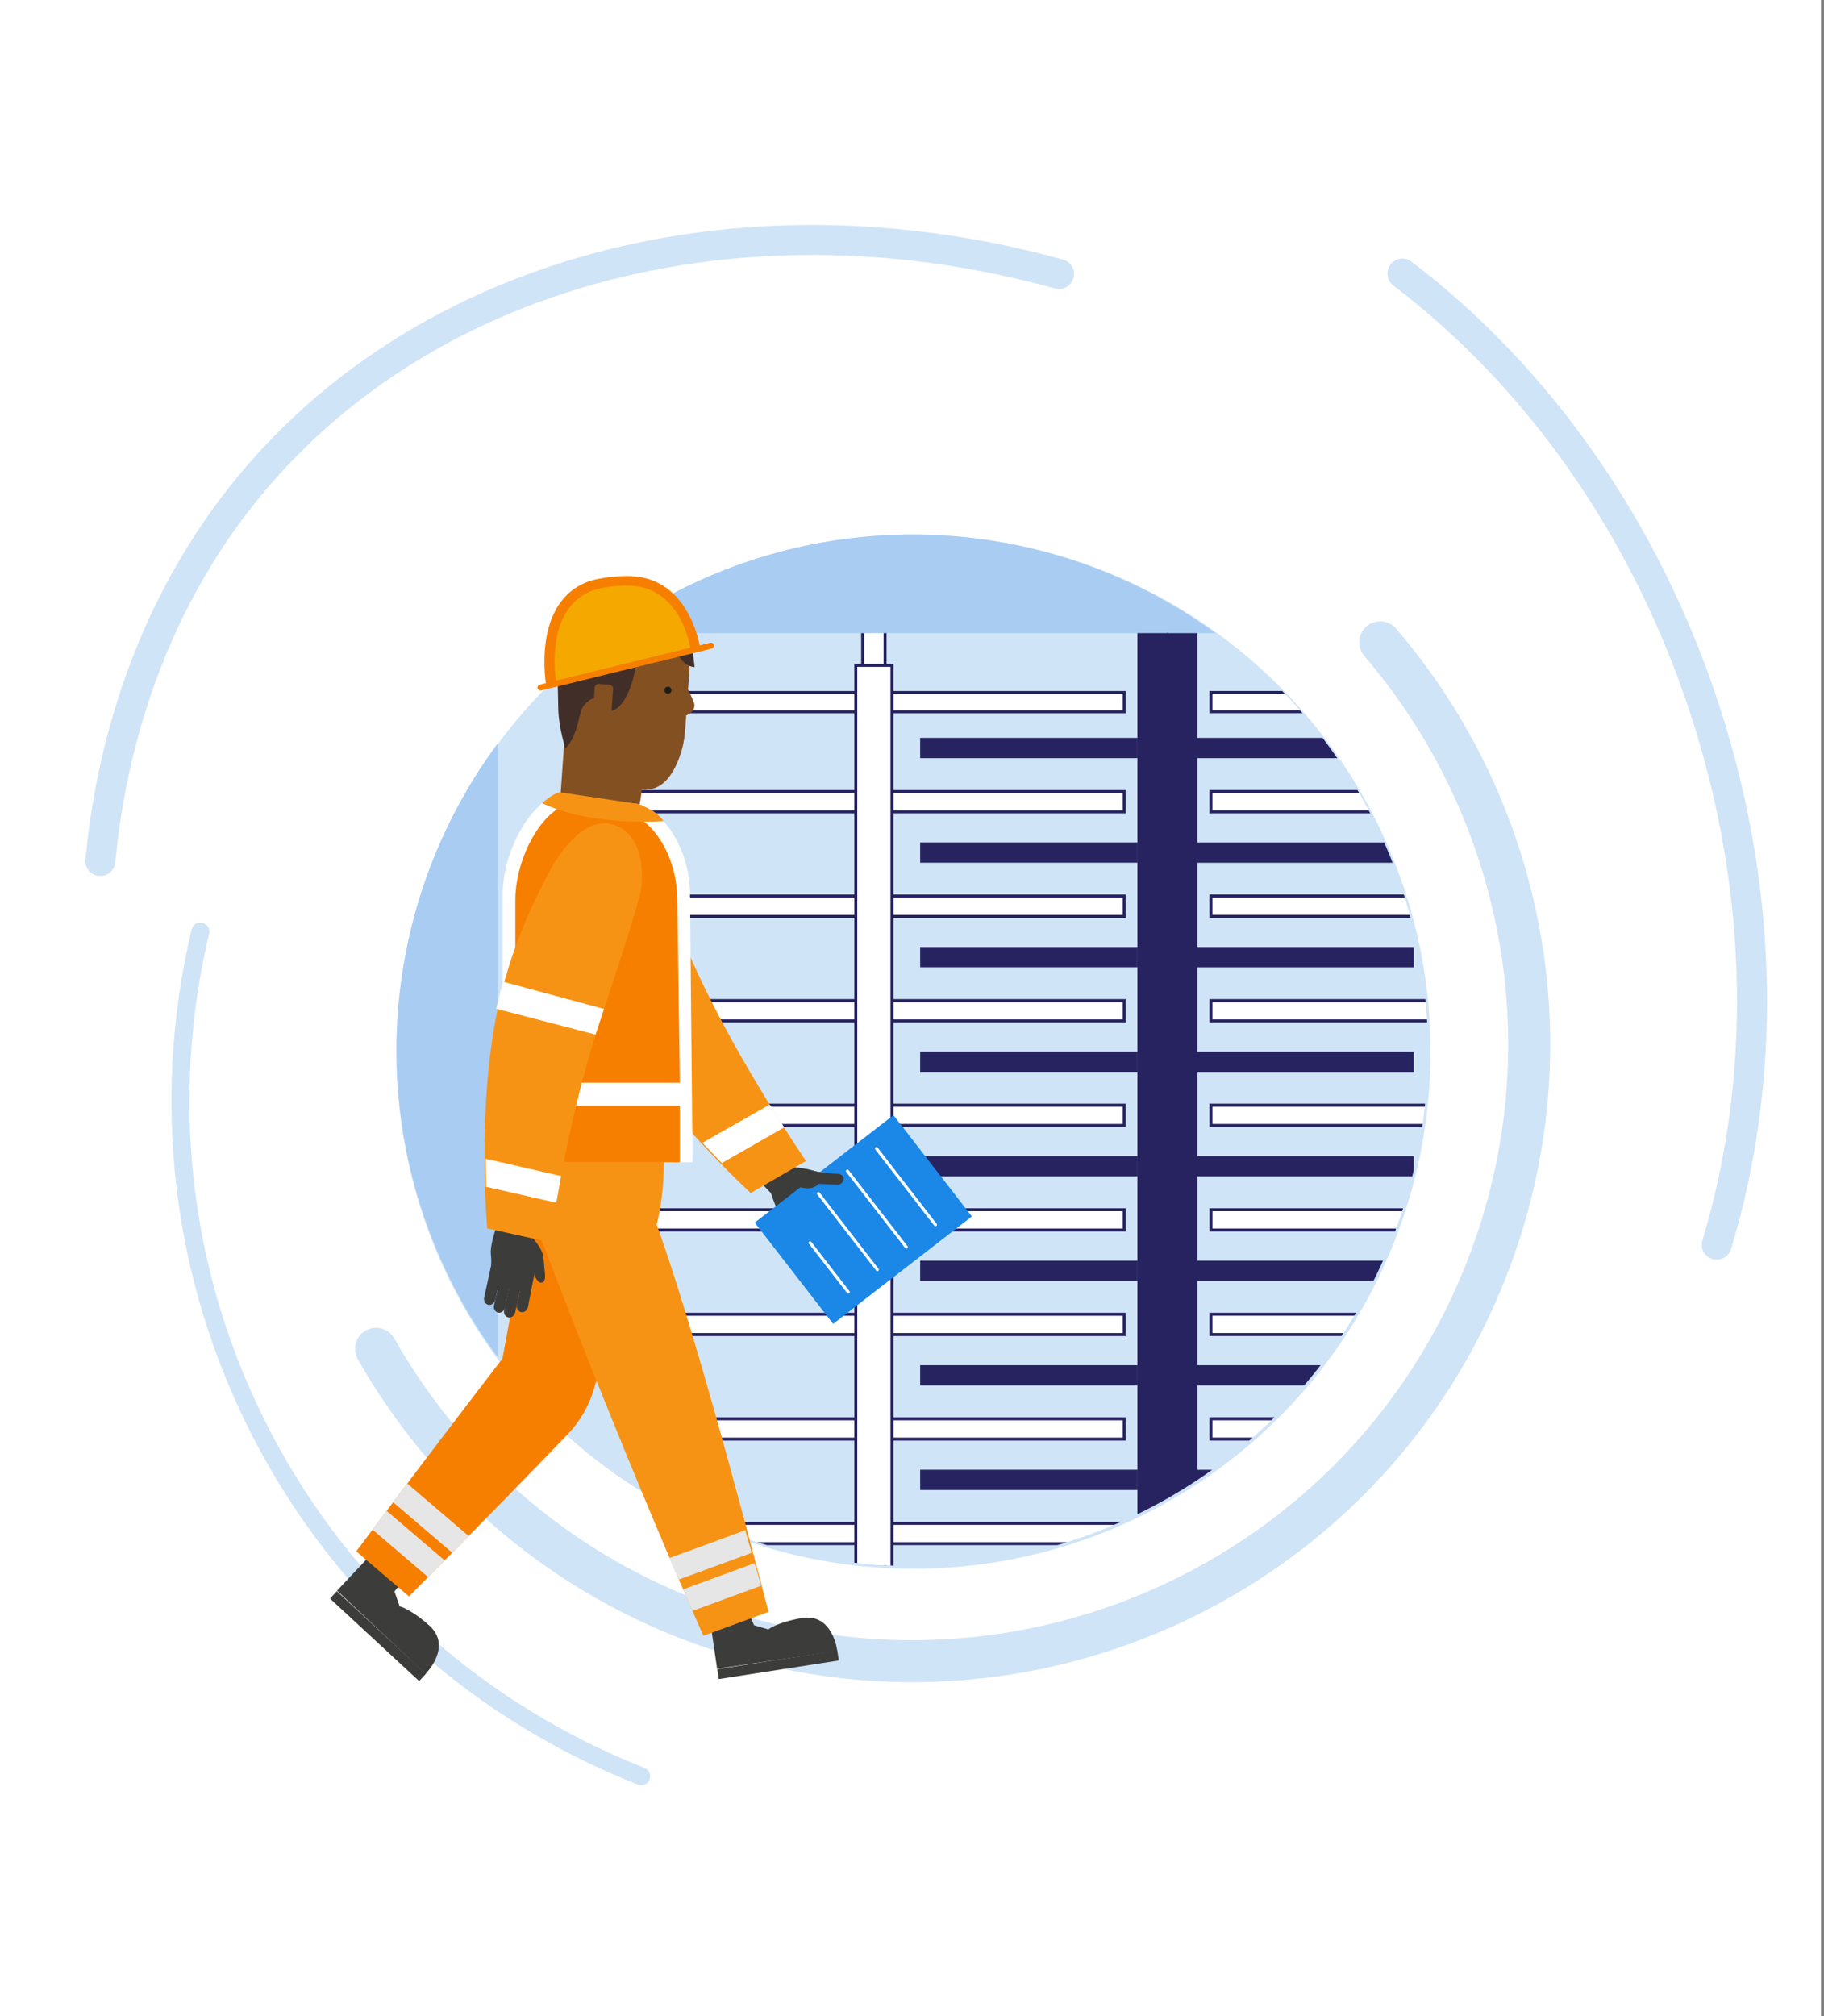 <?xml version="1.0" encoding="UTF-8"?>
<svg id="Layer_1" data-name="Layer 1" xmlns="http://www.w3.org/2000/svg" xmlns:xlink="http://www.w3.org/1999/xlink" viewBox="0 0 608 672">
  <rect x="0" y="0" width="608" height="672" fill="#808080" stroke="none"/>
  <defs>
    <style>
      .cls-1 {
        stroke-width: 6px;
      }

      .cls-1, .cls-2, .cls-3, .cls-4, .cls-5 {
        fill: none;
      }

      .cls-1, .cls-3, .cls-6, .cls-4, .cls-7, .cls-5 {
        stroke-miterlimit: 10;
      }

      .cls-1, .cls-3, .cls-6, .cls-4, .cls-5 {
        stroke-linecap: round;
      }

      .cls-1, .cls-3, .cls-5 {
        stroke: #d0e4f7;
      }

      .cls-8 {
        clip-path: url(#clippath);
      }

      .cls-2, .cls-9, .cls-10, .cls-11, .cls-12, .cls-13, .cls-14, .cls-15, .cls-16, .cls-17, .cls-18, .cls-19, .cls-20, .cls-21 {
        stroke-width: 0px;
      }

      .cls-3 {
        stroke-width: 14px;
      }

      .cls-6 {
        fill: #ffde94;
        stroke: #f77f00;
        stroke-width: 2px;
      }

      .cls-4 {
        stroke: #fff;
      }

      .cls-7 {
        stroke: #272361;
      }

      .cls-7, .cls-18 {
        fill: #fff;
      }

      .cls-5 {
        stroke-width: 10px;
      }

      .cls-9 {
        fill: #f4a800;
      }

      .cls-10 {
        fill: #835022;
      }

      .cls-11 {
        fill: #272361;
      }

      .cls-12 {
        fill: #3c3c3b;
      }

      .cls-13 {
        fill: #412e28;
      }

      .cls-14 {
        fill: #1b87e7;
      }

      .cls-15 {
        fill: #1d1d1b;
      }

      .cls-16 {
        fill: #d0e4f7;
      }

      .cls-17 {
        fill: #a9ccf2;
      }

      .cls-19 {
        fill: #f77f00;
      }

      .cls-20 {
        fill: #e6e6e6;
      }

      .cls-21 {
        fill: #f79314;
      }
    </style>
    <clipPath id="clippath">
      <circle class="cls-2" cx="304.07" cy="350.07" r="171.9"/>
    </clipPath>
  </defs>
  <rect class="cls-18" width="607" height="672"/>
  <g>
    <path class="cls-1" d="m213.73,592.06c-52.65-20.78-98.13-59.59-126.15-113.29-28.02-53.69-33.85-113.18-20.8-168.25"/>
    <path class="cls-5" d="m33.45,287c2.59-27.37,12.02-81.81,53.18-129.12,60.47-69.52,164.32-94.77,266.37-66.53"/>
    <path class="cls-5" d="m467.48,91.2c44.47,33.78,81.07,84.36,101.05,146.09,19.98,61.73,19.95,124.16,3.71,177.58"/>
    <path class="cls-3" d="m460.06,214.08c47.52,55.4,63.96,134.41,36.08,207.38-40.53,106.05-159.36,159.17-265.41,118.65-46.4-17.73-82.67-50.45-105.39-90.53"/>
    <circle class="cls-16" cx="304.48" cy="350.53" r="172.36"/>
  </g>
  <g>
    <g class="cls-8">
      <g>
        <rect class="cls-7" x="287.55" y="207.74" width="7.48" height="328.91"/>
        <rect class="cls-11" x="388.88" y="210.12" width="10.25" height="324.75"/>
        <rect class="cls-17" x="-56.04" y="163.68" width="221.88" height="373.26"/>
        <rect class="cls-17" x="122.5" y="163.68" width="321.85" height="47.35"/>
        <rect class="cls-11" x="379.13" y="211.01" width="10.25" height="324.75"/>
        <g>
          <rect class="cls-7" x="287.91" y="183.77" width="6.76" height="166.87" transform="translate(558.5 -24.08) rotate(90)"/>
          <rect class="cls-7" x="287.91" y="218.62" width="6.76" height="166.87" transform="translate(593.35 10.77) rotate(90)"/>
          <rect class="cls-7" x="287.91" y="253.47" width="6.76" height="166.87" transform="translate(628.2 45.61) rotate(90)"/>
          <rect class="cls-7" x="287.91" y="288.32" width="6.76" height="166.87" transform="translate(663.04 80.46) rotate(90)"/>
          <rect class="cls-7" x="287.91" y="323.16" width="6.76" height="166.87" transform="translate(697.89 115.31) rotate(90)"/>
          <rect class="cls-7" x="287.91" y="358.01" width="6.76" height="166.87" transform="translate(732.74 150.16) rotate(90)"/>
          <rect class="cls-7" x="287.91" y="392.86" width="6.76" height="166.87" transform="translate(767.59 185.01) rotate(90)"/>
          <rect class="cls-7" x="287.91" y="427.71" width="6.76" height="166.87" transform="translate(802.43 219.85) rotate(90)"/>
          <rect class="cls-7" x="288.09" y="150.58" width="6.41" height="166.87" transform="translate(525.31 -57.27) rotate(90)"/>
          <rect class="cls-7" x="285.26" y="221.77" width="12.06" height="301.97"/>
        </g>
        <g>
          <rect class="cls-7" x="483.69" y="183.77" width="6.76" height="166.87" transform="translate(754.28 -219.87) rotate(90)"/>
          <rect class="cls-7" x="483.69" y="218.62" width="6.76" height="166.87" transform="translate(789.13 -185.02) rotate(90)"/>
          <rect class="cls-7" x="483.69" y="253.47" width="6.76" height="166.87" transform="translate(823.98 -150.17) rotate(90)"/>
          <rect class="cls-7" x="483.69" y="288.32" width="6.76" height="166.87" transform="translate(858.83 -115.32) rotate(90)"/>
          <rect class="cls-7" x="483.69" y="323.16" width="6.76" height="166.87" transform="translate(893.68 -80.47) rotate(90)"/>
          <rect class="cls-7" x="483.69" y="358.01" width="6.76" height="166.87" transform="translate(928.52 -45.63) rotate(90)"/>
          <rect class="cls-7" x="483.69" y="392.86" width="6.76" height="166.87" transform="translate(963.37 -10.78) rotate(90)"/>
          <rect class="cls-7" x="483.69" y="427.71" width="6.76" height="166.87" transform="translate(998.22 24.07) rotate(90)"/>
          <rect class="cls-7" x="483.87" y="150.58" width="6.41" height="166.87" transform="translate(721.09 -253.06) rotate(90)"/>
          <rect class="cls-7" x="481.05" y="221.77" width="12.06" height="301.97"/>
        </g>
        <g>
          <rect class="cls-11" x="339.54" y="213.14" width="6.76" height="72.41" transform="translate(592.27 -93.58) rotate(90)"/>
          <rect class="cls-11" x="339.54" y="247.98" width="6.76" height="72.41" transform="translate(627.11 -58.74) rotate(90)"/>
          <rect class="cls-11" x="339.54" y="282.83" width="6.76" height="72.41" transform="translate(661.96 -23.89) rotate(90)"/>
          <rect class="cls-11" x="339.54" y="317.68" width="6.76" height="72.41" transform="translate(696.81 10.96) rotate(90)"/>
          <rect class="cls-11" x="339.54" y="352.53" width="6.76" height="72.41" transform="translate(731.66 45.81) rotate(90)"/>
          <rect class="cls-11" x="339.54" y="387.37" width="6.76" height="72.41" transform="translate(766.5 80.66) rotate(90)"/>
          <rect class="cls-11" x="339.54" y="422.22" width="6.76" height="72.41" transform="translate(801.35 115.5) rotate(90)"/>
          <rect class="cls-11" x="339.54" y="457.07" width="6.76" height="72.41" transform="translate(836.2 150.35) rotate(90)"/>
        </g>
        <g>
          <rect class="cls-11" x="431.68" y="213.14" width="6.76" height="72.41" transform="translate(684.4 -185.72) rotate(90)"/>
          <rect class="cls-11" x="431.68" y="247.98" width="6.76" height="72.41" transform="translate(719.25 -150.87) rotate(90)"/>
          <rect class="cls-11" x="431.68" y="282.83" width="6.76" height="72.41" transform="translate(754.1 -116.02) rotate(90)"/>
          <rect class="cls-11" x="431.68" y="317.68" width="6.76" height="72.41" transform="translate(788.94 -81.17) rotate(90)"/>
          <rect class="cls-11" x="431.68" y="352.53" width="6.76" height="72.41" transform="translate(823.79 -46.33) rotate(90)"/>
          <rect class="cls-11" x="431.68" y="387.37" width="6.76" height="72.41" transform="translate(858.64 -11.48) rotate(90)"/>
          <rect class="cls-11" x="431.68" y="422.22" width="6.76" height="72.41" transform="translate(893.49 23.37) rotate(90)"/>
          <rect class="cls-11" x="431.68" y="457.07" width="6.76" height="72.41" transform="translate(928.33 58.22) rotate(90)"/>
        </g>
      </g>
    </g>
    <circle class="cls-2" cx="304.07" cy="349.93" r="171.9"/>
  </g>
  <g>
    <rect class="cls-2" x="240.63" y="421.46" width="7.57" height="7.57" transform="translate(-31.14 831.02) rotate(-115.93)"/>
    <polyline class="cls-2" points="246.5 426.94 243.02 426.05 246.44 418.69"/>
    <polygon class="cls-20" points="229.78 337.92 196.91 347.44 194.16 338.56 227.81 329.14 229.78 337.92"/>
    <g>
      <path class="cls-12" d="m261.86,388.86s6.07.35,9.17,1.34c3.1.98,8.55,1.06,8.55,1.06,0,0,1.72.35,1.67,1.64-.05,1.29-1.27,1.97-1.94,1.98l-6.46-.28s2.05,3.35,2.86,5.18c.81,1.83,7.88,8.23,7.88,8.23,0,0,1.18,1.15.04,2.25-1.14,1.1-2.07.49-2.5.13s-7.19-7.07-7.65-7.04,3.51,5.45,6.39,9.38c0,0,1.55,1.92.03,3.06-1.21.91-2.75-1.03-2.75-1.03l-6.7-8.69,5.48,9.77s.39,1.05-.37,1.64-1.44.41-2.05-.38-6.79-9.47-6.79-9.47c0,0,.71,3.91.87,4.74.16.83,1.96,3.57,1.69,4.58s-1,1.45-1.43,1.39-1.6-.84-2.53-2.18c-.93-1.34-2.68-9.38-2.68-9.38,0,0-2.88-2.72-3.58-3.83-.77-1.22-2.13-5.37-2.13-5.37l-3.08-3.24s6.25-2.1,8.03-5.47Z"/>
      <g>
        <rect class="cls-14" x="266.47" y="377.26" width="42.69" height="58.49" transform="translate(142.64 882.95) rotate(-127.76)"/>
        <line class="cls-4" x1="311.81" y1="408.21" x2="292.16" y2="382.84"/>
        <line class="cls-4" x1="302.13" y1="415.7" x2="282.48" y2="390.34"/>
        <line class="cls-4" x1="292.45" y1="423.2" x2="272.81" y2="397.83"/>
        <line class="cls-4" x1="282.77" y1="430.69" x2="270.04" y2="414.25"/>
        <path class="cls-12" d="m256.78,397.43l-2.94-3.1s6.25-2.1,8.03-5.47c0,0,6.07.35,9.17,1.34,3.1.98,8.55,1.06,8.55,1.06,0,0,1.72.35,1.67,1.64-.05,1.29-1.27,1.97-1.94,1.98l-6.46-.28c-2.45,2.8-7.1.77-7.1.77"/>
        <path class="cls-21" d="m185.07,296.03s-5.77-20.25,4.73-25.71c10.47-5.44,20.62,6.8,22.91,11.34,7.17,14.2,11.26,23.78,19.36,41.61,13.88,30.57,36.6,63.71,36.6,63.71l-18.44,10.67s-29.82-27.27-46.86-56.19c-9.95-16.88-14.8-32.24-18.3-45.44Z"/>
        <polygon class="cls-18" points="261.41 375.77 240.6 387.67 234.15 380.9 256.57 368.16 261.41 375.77"/>
      </g>
    </g>
    <rect class="cls-12" x="124.35" y="525.07" width="3.34" height="40.49" transform="translate(-359.79 267.39) rotate(-47.21)"/>
    <path class="cls-12" d="m131.5,530.47l1.7,4.94c4.53,1.34,10.09,6.57,10.09,6.57,7.5,7.05-1.44,15.94-1.44,15.94l-12.47-11.73-2.26-2.12-14.77-13.88,11.82-12.57,10.64,8.68-3.32,4.18Z"/>
    <path class="cls-19" d="m167.48,452.86c7.24-39.68,12.62-67.08,12.62-67.08l37.23,8.85c-3.51,14.63-14.35,51.52-19.35,68.36-1.68,5.68-4.71,10.87-8.81,15.14-26.6,27.69-52.85,53.97-52.85,53.97l-17.57-15.01c17.69-23.66,34.65-45.93,48.73-64.24Z"/>
    <path class="cls-20" d="m135.75,494.49l20.49,17.5c-1.94,1.97-3.77,3.83-5.49,5.57l-19.71-16.84c1.58-2.1,3.15-4.18,4.71-6.24Z"/>
    <path class="cls-20" d="m128.88,503.59l19.34,16.52c-2.07,2.09-3.92,3.96-5.51,5.56l-18.54-15.83c1.57-2.1,3.14-4.18,4.7-6.25Z"/>
    <rect class="cls-12" x="239.14" y="553.22" width="40.49" height="3.34" transform="translate(-81.96 46.29) rotate(-8.81)"/>
    <path class="cls-12" d="m251.37,541.71l4.71,1.4c3.87-2.72,11.42-3.83,11.42-3.83,10.18-1.5,11.6,11.03,11.6,11.03l-16.94,2.49-3.07.45-20.05,2.95-2.21-15.06,12.39-4.28,2.14,4.86Z"/>
    <path class="cls-21" d="m234.47,545.22l21.7-7.95s-22.8-89.33-37.29-129.11c0,0,2.41-8.24,2.41-20.76h-48.68s-1.3,13.63,6.03,20.89c0,0,25.49,68.34,55.82,136.94Z"/>
    <path class="cls-20" d="m223.1,519.33l25.3-9.27c.77,2.65,1.49,5.17,2.16,7.52l-24.34,8.92c-1.05-2.41-2.1-4.8-3.13-7.16Z"/>
    <path class="cls-20" d="m227.67,529.77l23.89-8.76c.81,2.83,1.53,5.35,2.15,7.53l-22.89,8.39c-1.06-2.4-2.11-4.79-3.14-7.16Z"/>
    <path class="cls-10" d="m229.45,217.21c.06.35.41,4.02.37,6.19-.04,1.82-.39,5.24-.47,6.34h0s1.64,3.47,2.02,4.63c.37,1.14-.07,3.17-2.63,4.06l-.34,4.76c-.21,3.01-.76,5.99-1.78,8.82-2.64,7.3-6.42,11.67-12.63,11.23l-.79,5.11-13.35,8.05-13.23-8.09,2.88-41.07,39.96-10.03Z"/>
    <circle class="cls-15" cx="222.66" cy="230.05" r="1.17"/>
    <path class="cls-2" d="m226.38,225.37s-4.9-1.43-7.31,1.23"/>
    <path class="cls-2" d="m227.95,247.04c-2.11-.15-4.09-1.32-4.09-1.32"/>
    <path class="cls-13" d="m212.06,221.38s-1.91,13.75-8.2,15.59l-2.1-.71s-2.03-7.04-7.08-1.2c-1.94,2.24-1.71,9.77-6.2,14.4,0,0-2.23-6.72-2.39-13.18-.12-4.99-.17-8.51-.17-8.51l26.15-6.38Z"/>
    <rect class="cls-10" x="197.83" y="228.06" width="6.15" height="14.04" rx="1.25" ry="1.25" transform="translate(384.65 483.81) rotate(-175.94)"/>
    <path class="cls-13" d="m225.91,218.1s2.12,4.11,5.63,4.24l-.68-5.62-4.96,1.38Z"/>
    <path class="cls-19" d="m196.78,193.61c2.68-.88,10.21-2.15,16-1.35,17.57,2.44,20.56,23.55,20.56,23.55l-51.29,12.59s-5.08-28.27,14.73-34.79Z"/>
    <path class="cls-9" d="m198.23,196.59c2.34-.77,8.91-1.89,13.96-1.19,15.33,2.14,17.94,20.69,17.94,20.69l-44.75,11.06s-4.43-24.84,12.85-30.57Z"/>
    <line class="cls-6" x1="236.98" y1="215.22" x2="180.16" y2="229.17"/>
    <path class="cls-2" d="m213.98,263.24s-4.42-1.53-5.51-4.74"/>
    <path class="cls-18" d="m167.54,387.4h63.31s-.85-89.36-.85-89.36c0-10.27-4.33-20.99-11.78-27.23-1.24-1.04-3.69-2.01-5.29-2.79,0,0-9.07-.5-12.53-.97s-14.45-2.83-14.45-2.83c-10.84,5.04-18.39,21.13-18.39,33.81v89.36Z"/>
    <path class="cls-19" d="m171.77,360.86v-60.88c0-11.79,6.55-26.75,15.94-31.44,0,0,9.39,2.17,12.52,2.63,3,.44,12.01.98,12.01.98,8.55,5,13.53,16.71,13.53,27.84l.85,60.88h-54.84Z"/>
    <rect class="cls-19" x="171.77" y="368.53" width="54.84" height="18.87"/>
    <path class="cls-21" d="m221.16,273.69s-24.14,1.87-40.46-6c0,0,3.16-2.9,5.74-3.63.1,0,26.65,3.98,26.48,3.96,0,0,5.91,2.06,8.24,5.67Z"/>
    <path class="cls-12" d="m177.55,412.6s3.03,3.39,3.44,5.75.39,4.04.57,5.41c.11.85.51,3.37-.92,3.73-2.18.54-3.48-5.6-3.48-5.6l.4-9.28Z"/>
    <path class="cls-12" d="m165.1,410.02s-1.77,5.26-1.48,7.93c.09.86.2,2.1.11,3.5-.22,3.38-.96,7.45-.96,7.45l11.51,1.4,3.76-5.14s1.59-10.94-1.36-14.05c0,0-6.81-2.99-11.57-1.09Z"/>
    <path class="cls-12" d="m174.81,424.14l-2.49,10.76c-.26,1.12.36,2.21,1.36,2.44h0c1.01.22,2.04-.51,2.3-1.62l2.05-10.55"/>
    <path class="cls-12" d="m170.54,425.92l-2.49,10.76c-.26,1.12.36,2.21,1.36,2.44h0c1.01.22,2.04-.51,2.3-1.62l2.49-10.76"/>
    <path class="cls-12" d="m167.16,424.3l-2.49,10.76c-.26,1.12.36,2.21,1.36,2.44h0c1.01.22,2.04-.51,2.3-1.62l2.49-10.76"/>
    <path class="cls-12" d="m163.73,421.73l-2.33,10.74c-.26,1.12.36,2.21,1.36,2.44h0c1.01.22,2.04-.51,2.3-1.62l2.49-10.76"/>
    <path class="cls-21" d="m183.13,290.51s9.44-18.82,20.87-15.74c11.39,3.07,10.59,18.95,9.21,23.85-4.32,15.31-7.78,25.13-13.88,43.75-10.45,31.9-16.12,71.68-16.12,71.68l-20.8-4.61s-3.53-40.26,3.47-73.08c4.09-19.16,10.89-33.76,17.25-45.84Z"/>
    <polygon class="cls-18" points="198.53 344.84 165.41 336.23 167.59 327.2 201.33 336.29 198.53 344.84"/>
    <polygon class="cls-18" points="185.45 400.88 162.06 395.58 161.9 386.23 187.03 392 185.45 400.88"/>
  </g>
</svg>